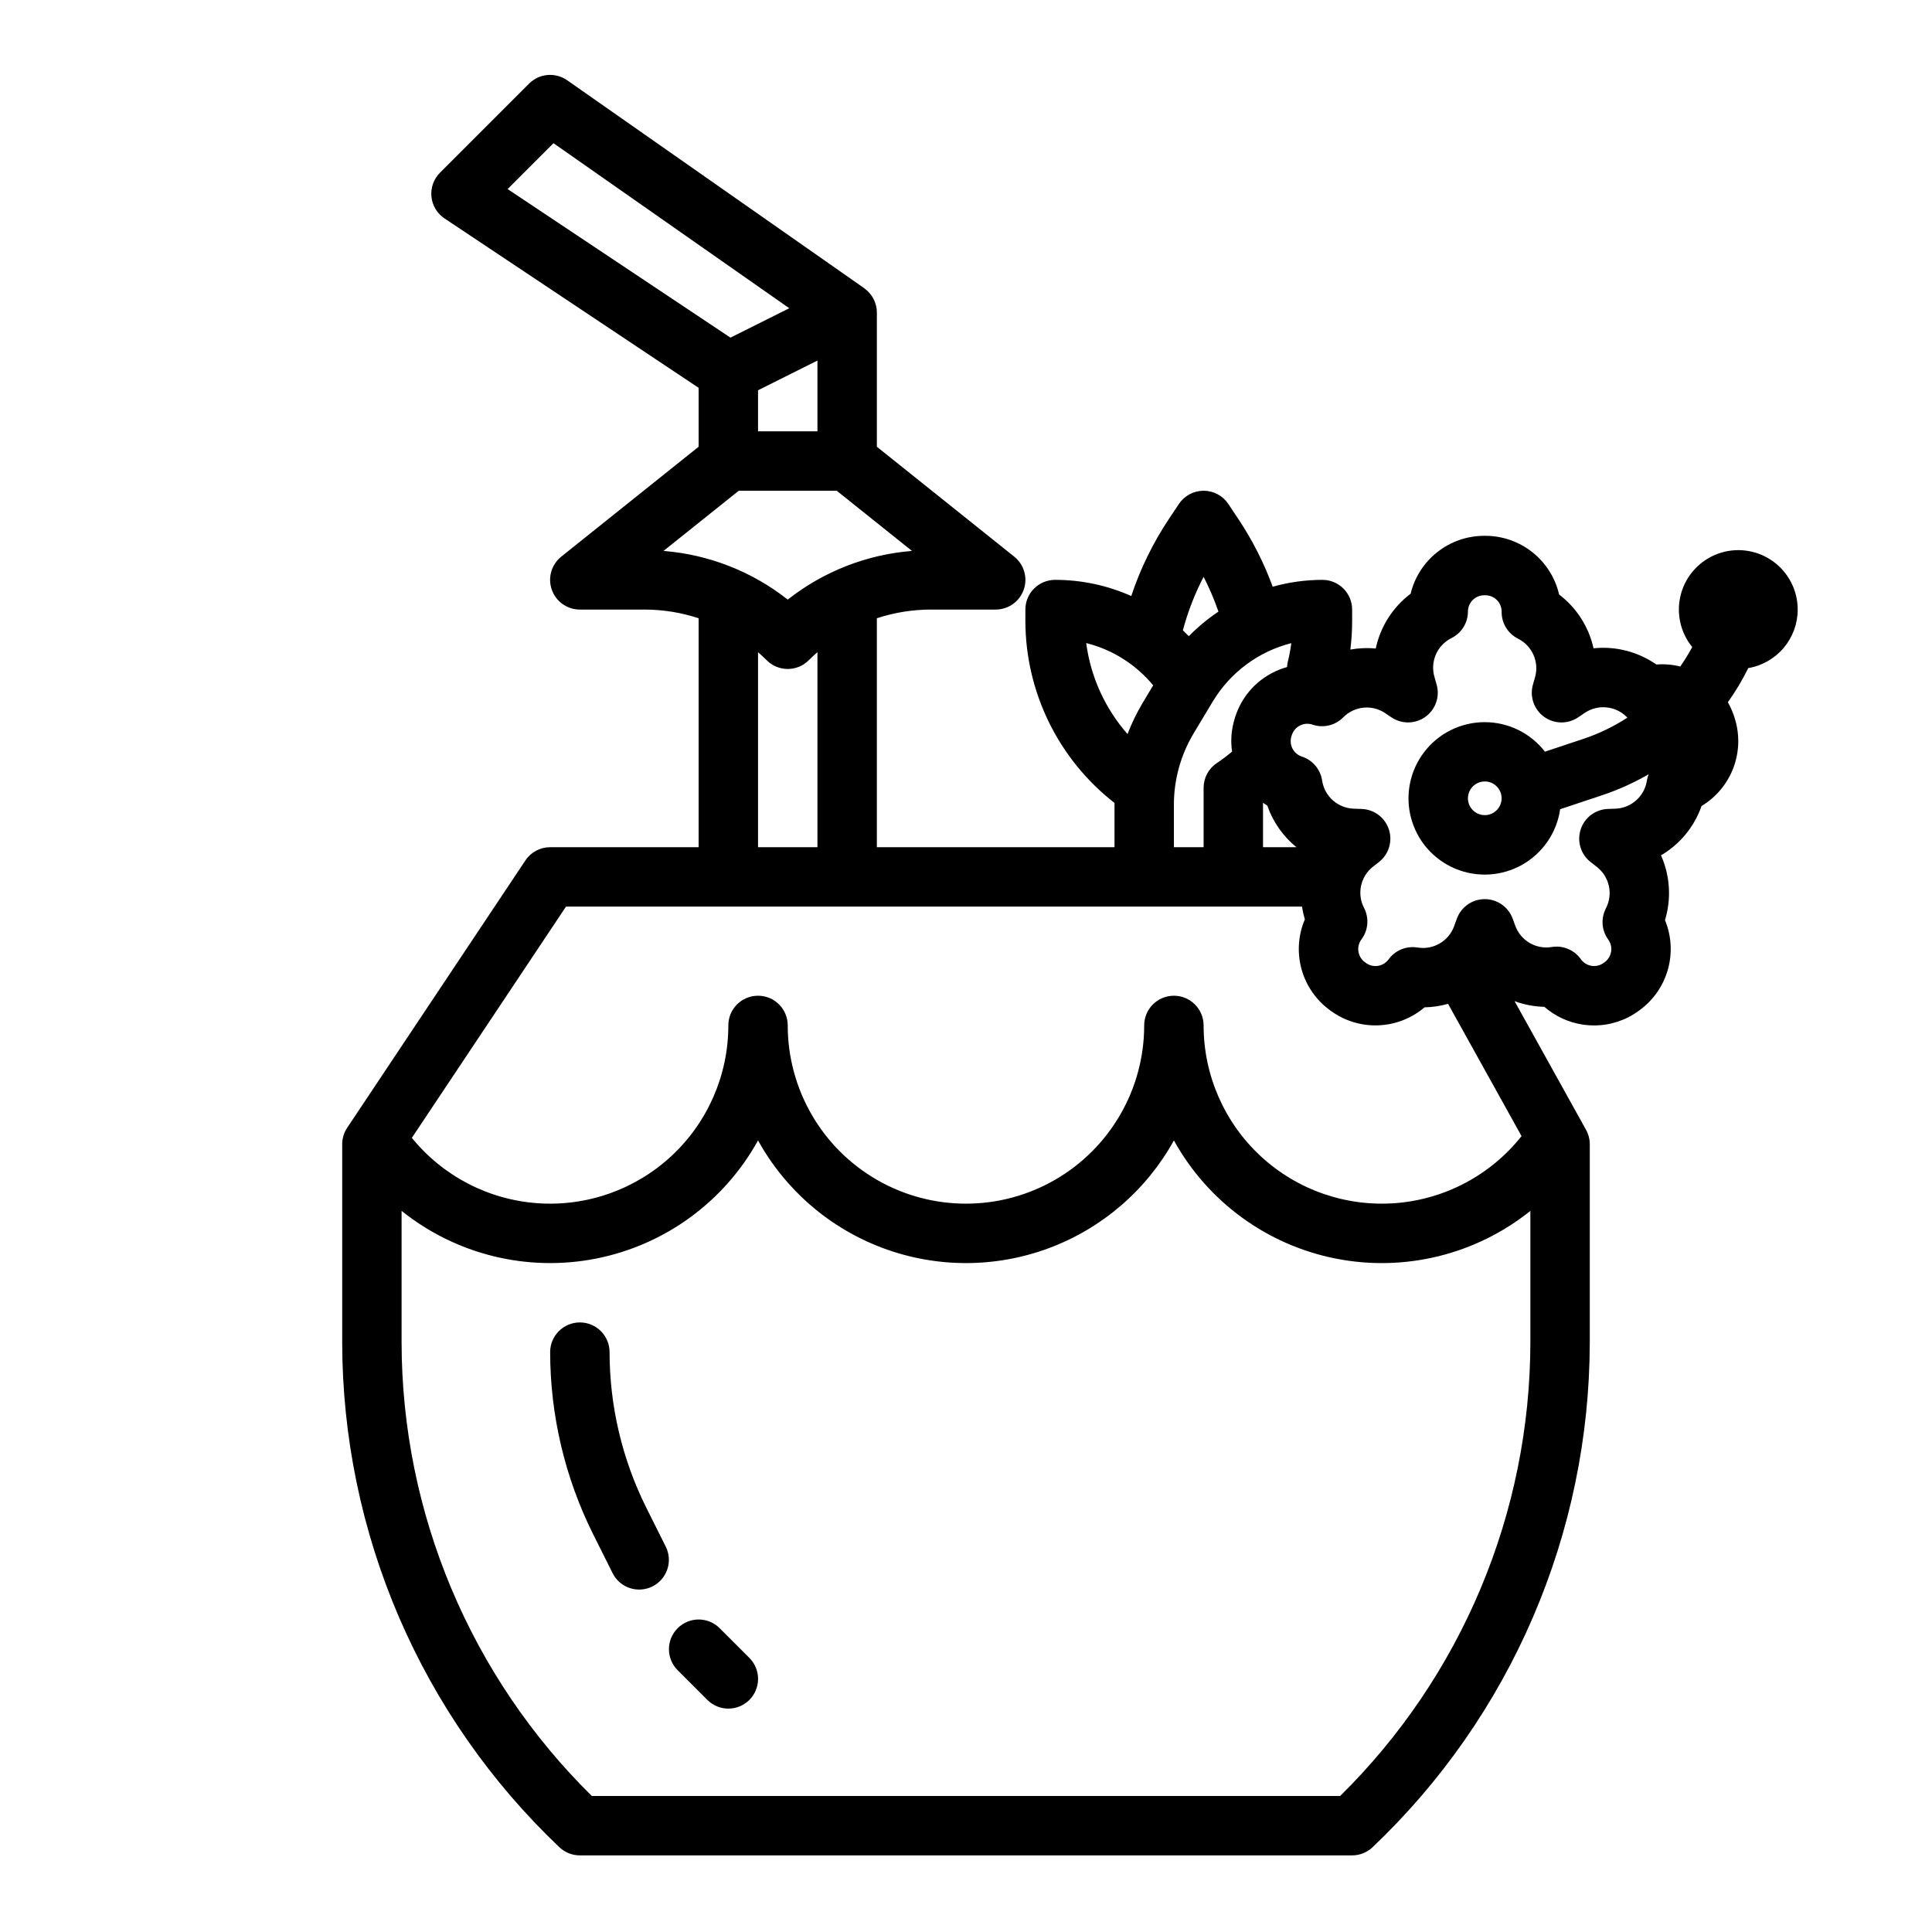 <?xml version="1.0" encoding="UTF-8"?>
<!-- Uploaded to: ICON Repo, www.svgrepo.com, Generator: ICON Repo Mixer Tools -->
<svg fill="#000000" width="800px" height="800px" version="1.1" viewBox="144 144 512 512" xmlns="http://www.w3.org/2000/svg">
 <g>
  <path d="m315.27 543.55c-6.383-12.805-9.715-26.914-9.73-41.219 0-4.348-3.523-7.875-7.871-7.875-4.348 0-7.875 3.527-7.875 7.875 0.02 16.75 3.922 33.266 11.395 48.258l5.184 10.367c1.961 3.852 6.664 5.398 10.531 3.465 3.867-1.934 5.453-6.625 3.547-10.508z"/>
  <path d="m620.41 305.54c0.004-5.117-2.484-9.914-6.664-12.867-4.18-2.949-9.531-3.688-14.352-1.973-4.824 1.715-8.512 5.664-9.891 10.594-1.379 4.926-0.277 10.215 2.957 14.184-0.957 1.777-2.016 3.5-3.172 5.152-2.07-0.516-4.211-0.691-6.336-0.527-4.852-3.387-10.766-4.91-16.648-4.297-1.254-5.68-4.488-10.734-9.121-14.254-1.023-4.418-3.508-8.359-7.055-11.184-3.551-2.824-7.949-4.367-12.484-4.371h-0.328c-4.5 0.004-8.863 1.52-12.398 4.305-3.535 2.781-6.031 6.672-7.09 11.043-4.727 3.57-8.008 8.723-9.242 14.516-2.242-0.215-4.504-0.121-6.723 0.285 0.309-2.488 0.465-4.992 0.469-7.496v-3.109c0-2.09-0.832-4.09-2.309-5.566-1.473-1.477-3.477-2.305-5.566-2.305-4.453 0.004-8.887 0.617-13.176 1.816-2.32-6.324-5.383-12.355-9.117-17.961l-2.644-3.965v-0.004c-1.461-2.188-3.918-3.504-6.547-3.504-2.633 0-5.09 1.316-6.551 3.504l-2.644 3.969c-4.223 6.332-7.578 13.203-9.98 20.426-6.352-2.828-13.23-4.289-20.188-4.281-4.348 0-7.871 3.523-7.871 7.871v3.106c0.055 18.824 8.766 36.582 23.625 48.145 0 0.16-0.008 0.32-0.008 0.48v11.246h-62.977v-60.672c4.644-1.527 9.504-2.309 14.395-2.305h17.094c3.344 0 6.324-2.109 7.43-5.266s0.102-6.664-2.512-8.754l-36.406-29.125v-35.578c-0.004-2.481-1.184-4.816-3.176-6.297-0.062-0.051-0.109-0.098-0.18-0.148l-78.719-55.105-0.004 0.004c-3.129-2.191-7.379-1.816-10.082 0.883l-23.617 23.617h0.004c-1.668 1.668-2.5 3.996-2.269 6.344 0.234 2.344 1.504 4.465 3.469 5.773l67.34 44.887v15.617l-36.406 29.125v0.004c-2.609 2.09-3.617 5.598-2.508 8.754 1.105 3.152 4.086 5.266 7.43 5.266h17.094c4.891-0.004 9.75 0.777 14.391 2.305v60.672h-39.359c-2.629 0-5.09 1.312-6.547 3.504l-47.23 70.848h-0.004c-0.863 1.293-1.32 2.812-1.32 4.367v52.602c0.043 25.023 5.168 49.773 15.062 72.758 9.895 22.98 24.355 43.715 42.5 60.941 1.461 1.387 3.398 2.156 5.414 2.156h204.67c2.012 0 3.949-0.77 5.41-2.156 18.148-17.227 32.605-37.961 42.5-60.941 9.895-22.984 15.02-47.734 15.066-72.758v-52.602c0-1.336-0.344-2.652-0.992-3.824l-18.945-34.105v0.004c2.531 0.938 5.203 1.445 7.902 1.508 2.836 2.477 6.316 4.102 10.039 4.684 1.051 0.164 2.113 0.246 3.176 0.246 4.223 0 8.336-1.344 11.742-3.836l0.262-0.191c3.641-2.648 6.285-6.441 7.508-10.773 1.227-4.332 0.957-8.949-0.758-13.109 1.723-5.66 1.348-11.758-1.059-17.164 5.016-2.945 8.824-7.578 10.742-13.07 3.887-2.34 6.867-5.922 8.457-10.168 1.59-4.246 1.695-8.906 0.301-13.219l-0.098-0.312c-0.43-1.32-0.996-2.594-1.688-3.797 2.039-2.871 3.852-5.898 5.41-9.059 3.664-0.621 6.988-2.519 9.387-5.359 2.398-2.84 3.715-6.434 3.715-10.148zm-141.7 51.258 0.035-0.031c0.359 0.254 0.727 0.496 1.105 0.727v0.004c1.496 4.32 4.168 8.137 7.715 11.02h-8.855zm-15.742-59.934v0.004c1.527 2.973 2.844 6.055 3.934 9.215-2.832 1.895-5.465 4.078-7.852 6.508-0.512-0.527-1.043-1.035-1.574-1.539 1.305-4.914 3.148-9.672 5.492-14.184zm-31.109 17.551-0.004 0.004c6.961 1.742 13.184 5.672 17.75 11.207l-2.769 4.617h0.004c-1.586 2.641-2.934 5.418-4.031 8.297-5.961-6.777-9.773-15.176-10.953-24.121zm23.234 42.855c0-6.668 1.812-13.211 5.242-18.93l5.102-8.504 0.004 0.004c4.625-7.664 12.09-13.199 20.77-15.398-0.219 1.672-0.527 3.328-0.93 4.965-0.105 0.453-0.176 0.91-0.203 1.371-1.293 0.359-2.543 0.848-3.738 1.457-4.746 2.398-8.332 6.602-9.965 11.664l-0.098 0.312c-0.938 2.894-1.203 5.961-0.773 8.973-1.285 1.086-2.629 2.102-4.027 3.039-2.191 1.457-3.508 3.914-3.508 6.547v15.742h-7.871zm-94.465-98.965h-15.742v-10.879l15.742-7.871zm-69.949-76.355 62.484 43.738-15.582 7.789-59.059-39.371zm49.102 92.102h25.965l19.938 15.949c-12.008 0.957-23.465 5.445-32.926 12.902-9.461-7.457-20.914-11.945-32.918-12.902zm5.106 42.789c0.789 0.688 1.562 1.395 2.305 2.137 3.074 3.074 8.059 3.074 11.133 0 0.746-0.746 1.52-1.453 2.305-2.137v51.676h-15.742zm-50.891 67.418h195.06c0.164 1.148 0.414 2.277 0.742 3.391-1.777 4.172-2.086 8.828-0.875 13.199 1.211 4.371 3.863 8.203 7.535 10.875l0.27 0.195c3.641 2.641 8.066 3.981 12.562 3.805 4.492-0.176 8.801-1.855 12.227-4.769 2.109-0.039 4.207-0.352 6.234-0.93l19.473 35.051h0.004c-8.172 10.312-20.273 16.754-33.395 17.766-13.117 1.012-26.066-3.492-35.723-12.434-9.652-8.938-15.145-21.5-15.141-34.66 0-4.348-3.527-7.871-7.875-7.871-4.348 0-7.871 3.523-7.871 7.871 0 16.875-9.004 32.469-23.617 40.906s-32.617 8.438-47.23 0c-14.613-8.438-23.617-24.031-23.617-40.906 0-4.348-3.523-7.871-7.871-7.871-4.348 0-7.871 3.523-7.871 7.871 0.004 13.09-5.426 25.59-14.992 34.523s-22.41 13.496-35.469 12.598c-13.059-0.898-25.156-7.176-33.41-17.332zm205.16 235.69h-198.32c-15.93-15.691-28.586-34.387-37.238-55.004-8.656-20.617-13.133-42.746-13.172-65.105v-34.945c14.488 11.613 33.363 16.238 51.574 12.637 18.215-3.602 33.91-15.059 42.891-31.309 7.289 13.191 19.07 23.332 33.203 28.574 14.129 5.242 29.672 5.242 43.805 0 14.129-5.242 25.91-15.383 33.199-28.574 8.977 16.25 24.672 27.711 42.887 31.312 18.215 3.602 37.09-1.023 51.578-12.637v34.945c-0.039 22.359-4.516 44.488-13.172 65.105-8.652 20.617-21.309 39.312-37.234 55zm72.949-261.64-2.008 0.07c-3.305 0.121-6.184 2.289-7.203 5.438-1.023 3.144 0.031 6.59 2.633 8.629l1.699 1.328c3.281 2.586 4.289 7.125 2.402 10.855l-0.098 0.195c-1.32 2.633-1.066 5.781 0.668 8.164 0.668 0.922 0.945 2.074 0.766 3.203-0.18 1.125-0.801 2.137-1.723 2.805l-0.262 0.191h-0.004c-0.922 0.672-2.078 0.945-3.207 0.766-1.125-0.18-2.137-0.801-2.805-1.73l-0.098-0.133c-1.754-2.402-4.715-3.613-7.652-3.125-4.152 0.688-8.207-1.68-9.652-5.633l-0.688-1.887c-1.133-3.106-4.086-5.168-7.394-5.168-3.305 0-6.258 2.066-7.394 5.172l-0.738 2.023h0.004c-1.438 3.918-5.438 6.281-9.559 5.644l-0.223-0.027c-2.914-0.453-5.84 0.762-7.578 3.148-1.395 1.918-4.078 2.344-6 0.957l-0.27-0.195v-0.004c-1.918-1.391-2.348-4.074-0.961-5.996l0.098-0.133c1.762-2.41 2.004-5.613 0.629-8.266-1.938-3.734-0.945-8.32 2.371-10.918l1.582-1.238c2.602-2.039 3.656-5.484 2.633-8.629-1.023-3.144-3.898-5.316-7.203-5.434l-2.156-0.078c-4.168-0.16-7.648-3.231-8.32-7.348l-0.035-0.219v-0.004c-0.473-2.91-2.535-5.316-5.34-6.231-2.258-0.734-3.492-3.156-2.762-5.41l0.098-0.312v-0.004c0.352-1.086 1.125-1.988 2.144-2.508 1.023-0.516 2.207-0.605 3.293-0.246l0.156 0.051c2.832 0.914 5.934 0.152 8.023-1.969 2.953-3 7.625-3.469 11.117-1.117l1.664 1.121h0.004c2.742 1.848 6.344 1.781 9.02-0.16 2.676-1.945 3.852-5.352 2.945-8.531l-0.59-2.078v0.004c-1.141-4.012 0.703-8.27 4.41-10.184l0.195-0.098c2.629-1.348 4.285-4.051 4.285-7.008 0.004-2.371 1.926-4.297 4.301-4.301h0.328c2.375 0.004 4.297 1.93 4.301 4.301v0.164c0 2.984 1.684 5.711 4.352 7.043 3.762 1.883 5.652 6.18 4.496 10.227l-0.551 1.93c-0.91 3.18 0.266 6.59 2.941 8.535 2.676 1.941 6.281 2.008 9.023 0.16l1.789-1.207c3.469-2.32 8.098-1.879 11.062 1.062l0.16 0.156c0.02 0.02 0.047 0.035 0.066 0.059h-0.004c-3.668 2.375-7.621 4.277-11.77 5.656l-10.086 3.363h0.004c-3.836-4.949-9.746-7.84-16.008-7.824-6.258 0.012-12.16 2.926-15.973 7.891-3.816 4.961-5.113 11.414-3.516 17.465 1.598 6.055 5.914 11.023 11.68 13.453 5.769 2.434 12.34 2.055 17.789-1.023 5.449-3.082 9.164-8.516 10.055-14.711l11.035-3.68v0.004c4.316-1.441 8.477-3.312 12.418-5.586-0.219 0.543-0.379 1.109-0.473 1.688-0.633 4.16-4.137 7.281-8.34 7.43zm-30.156-2.75h-0.004c0 1.805-1.086 3.434-2.754 4.125-1.672 0.691-3.59 0.309-4.867-0.969-1.277-1.273-1.66-3.195-0.969-4.863 0.691-1.672 2.32-2.758 4.125-2.758 2.465 0.004 4.461 2 4.465 4.465z"/>
  <path d="m334.72 575.49c-3.078-3.074-8.062-3.074-11.137 0s-3.074 8.059 0 11.133l7.871 7.871h0.004c3.074 3.074 8.059 3.074 11.133 0 3.074-3.074 3.074-8.059 0-11.133z"/>
 </g>
</svg>